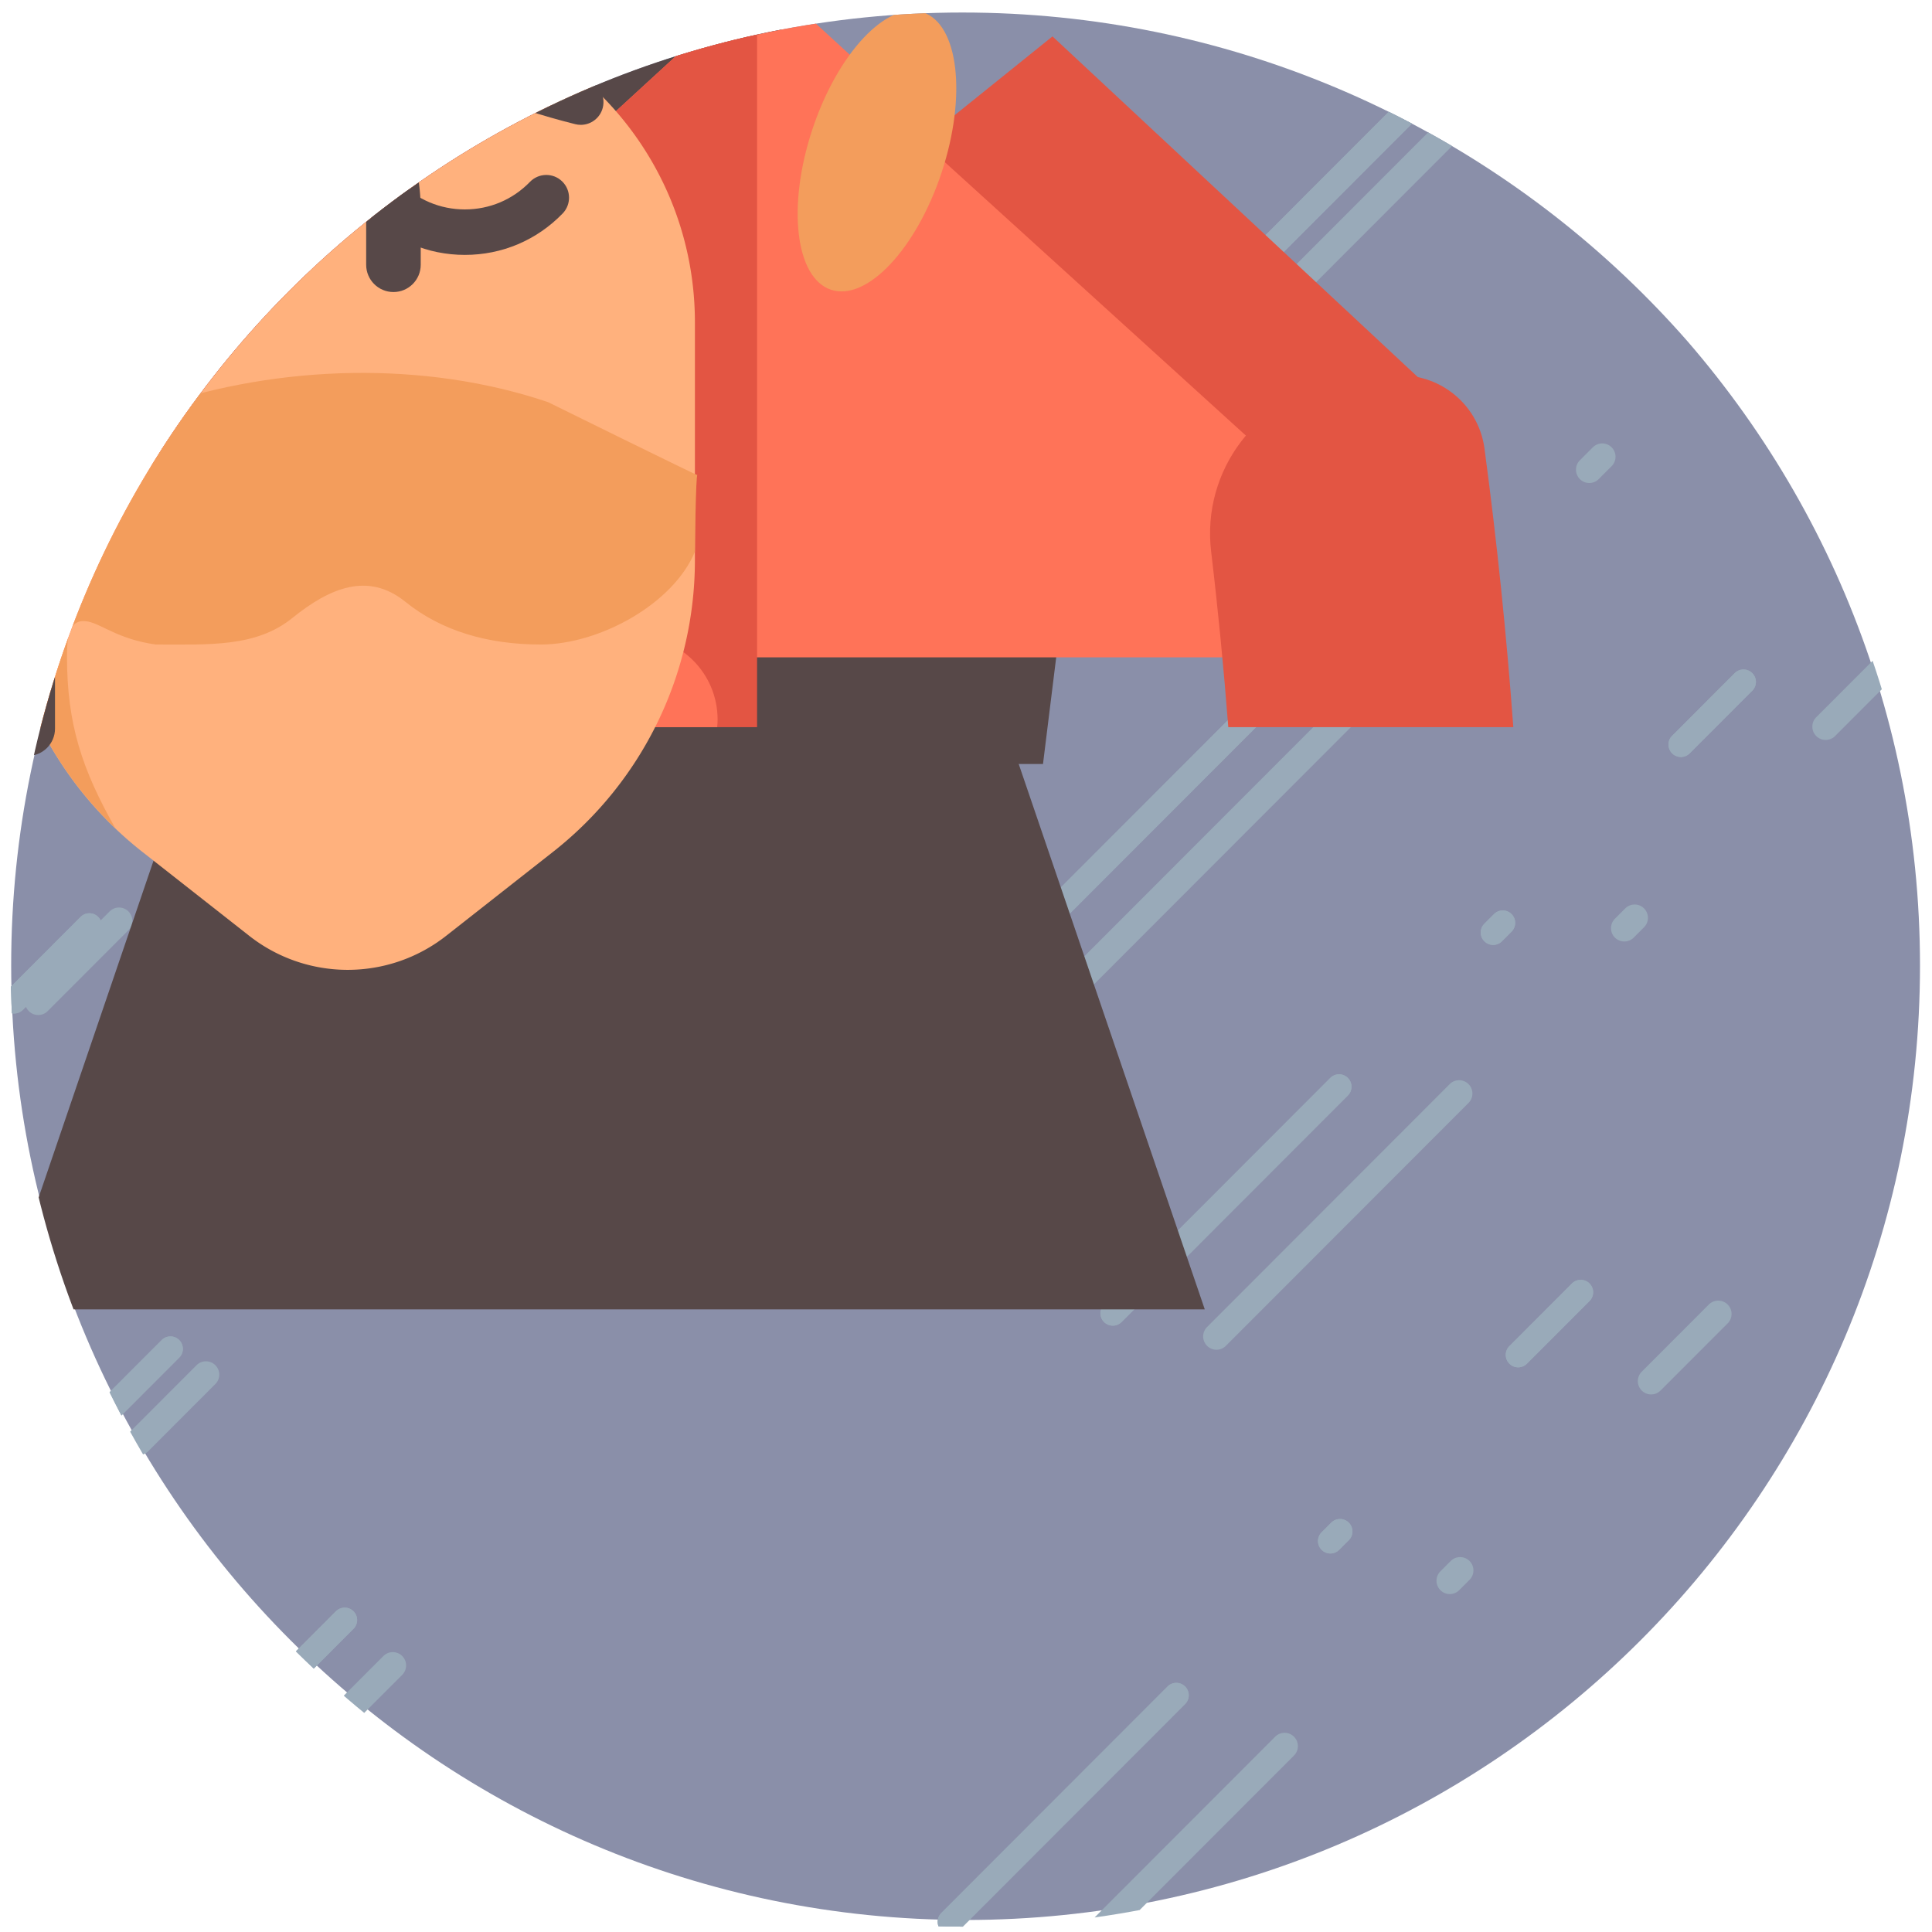 <svg xmlns="http://www.w3.org/2000/svg" xmlns:xlink="http://www.w3.org/1999/xlink" style="width:100%;height:100%" viewBox="0 0 1080 1080"><defs><path id="reuse-0" d="M848.29 10.07 543.42 315.24a6.89 6.89 0 0 1-4.9 2.04 6.89 6.89 0 0 1-4.9-2.04 6.935 6.935 0 0 1 0-9.81L838.49.25M245.99 610.1a6.89 6.89 0 0 1-4.9-2.04 6.935 6.935 0 0 1 0-9.81l37.68-37.72c2.7-2.71 7.1-2.71 9.8 0a6.947 6.947 0 0 1 0 9.82l-37.67 37.71a6.913 6.913 0 0 1-4.91 2.04zM60.3 795.98c-1.78 0-3.55-.68-4.91-2.03-2.71-2.72-2.71-7.11 0-9.82l34.99-35.02a6.917 6.917 0 0 1 9.81 0 6.935 6.935 0 0 1 0 9.81L65.2 793.95a6.922 6.922 0 0 1-4.9 2.03zM939.64 423.16c-1.78 0-3.55-.68-4.91-2.03-2.71-2.72-2.71-7.11 0-9.82l34.99-35.02c2.7-2.71 7.1-2.71 9.81 0a6.935 6.935 0 0 1 0 9.81l-34.99 35.03a6.922 6.922 0 0 1-4.9 2.03zM834.68 528.22c-1.78 0-3.55-.68-4.91-2.03a6.947 6.947 0 0 1 0-9.82l5.39-5.39c2.7-2.71 7.1-2.71 9.8 0a6.947 6.947 0 0 1 0 9.82l-5.38 5.39a6.922 6.922 0 0 1-4.9 2.03zM622.07 741.04c-1.78 0-3.55-.67-4.9-2.03a6.947 6.947 0 0 1 0-9.82l126.48-126.61a6.917 6.917 0 0 1 9.81 0 6.935 6.935 0 0 1 0 9.81L626.97 739.01a6.88 6.88 0 0 1-4.9 2.03zM235.15 339.04c-1.77 0-3.55-.68-4.9-2.03a6.947 6.947 0 0 1 0-9.82L466.26 90.95a6.905 6.905 0 0 1 9.8 0 6.935 6.935 0 0 1 0 9.81L240.05 337.01a6.905 6.905 0 0 1-4.9 2.03zM100.5 473.82c-1.77 0-3.55-.68-4.9-2.03a6.947 6.947 0 0 1 0-9.82l75.8-75.87c2.7-2.71 7.1-2.71 9.8 0a6.947 6.947 0 0 1 0 9.82l-75.79 75.87a6.945 6.945 0 0 1-4.91 2.03zM7.86 566.55a6.88 6.88 0 0 1-4.9-2.03 6.947 6.947 0 0 1 0-9.82l42.11-42.15a6.935 6.935 0 0 1 9.81 0 6.947 6.947 0 0 1 0 9.82l-42.11 42.15a6.903 6.903 0 0 1-4.91 2.03zM816.42 289.21a6.88 6.88 0 0 1-4.9-2.03 6.947 6.947 0 0 1 0-9.82l6.73-6.74a6.935 6.935 0 0 1 9.81 0 6.947 6.947 0 0 1 0 9.82l-6.74 6.74a6.88 6.88 0 0 1-4.9 2.03zM447.54 658.46c-1.77 0-3.55-.68-4.9-2.03a6.947 6.947 0 0 1 0-9.82l304.87-305.18a6.935 6.935 0 0 1 9.81 0 6.947 6.947 0 0 1 0 9.82L452.45 656.43a6.945 6.945 0 0 1-4.91 2.03zM155.02 950.28c-1.78 0-3.55-.68-4.91-2.03a6.947 6.947 0 0 1 0-9.82l37.68-37.72a6.935 6.935 0 0 1 9.81 0c2.71 2.72 2.71 7.11 0 9.82l-37.68 37.72a6.922 6.922 0 0 1-4.9 2.03zM848.66 764.34c-1.78 0-3.55-.68-4.9-2.03a6.947 6.947 0 0 1 0-9.82l34.98-35.02a6.935 6.935 0 0 1 9.81 0 6.947 6.947 0 0 1 0 9.82l-34.99 35.02a6.922 6.922 0 0 1-4.9 2.03zM743.7 868.41a6.89 6.89 0 0 1-4.9-2.04 6.935 6.935 0 0 1 0-9.81l5.38-5.39a6.935 6.935 0 0 1 9.81 0 6.935 6.935 0 0 1 0 9.81l-5.38 5.39a6.93 6.93 0 0 1-4.91 2.04zM531.09 1081.23a6.89 6.89 0 0 1-4.9-2.04 6.935 6.935 0 0 1 0-9.81l126.49-126.62c2.7-2.71 7.1-2.71 9.8 0a6.947 6.947 0 0 1 0 9.82L536 1079.19a6.913 6.913 0 0 1-4.91 2.04z"/></defs><defs><animateTransform xlink:href="#c" fill="freeze" additive="sum" attributeName="transform" begin="0s" calcMode="spline" dur="3s" from="1.072 1.072" keySplines="0 0 1 1" keyTimes="0;1" repeatCount="1" to="1.072 1.072" type="scale" values="1.072 1.072;1.072 1.072"/><animateTransform xlink:href="#c" fill="freeze" additive="sum" attributeName="transform" begin="0s" calcMode="spline" dur="3s" from="-491.5 -541" keySplines="0 0 1 1" keyTimes="0;1" repeatCount="1" to="-491.5 -541" type="translate" values="-491.5 -541;-491.5 -541"/><animateTransform xlink:href="#d" fill="freeze" additive="sum" attributeName="transform" begin="0s" calcMode="spline" dur="3s" from="1.072 1.072" keySplines="0 0 1 1" keyTimes="0;1" repeatCount="1" to="1.072 1.072" type="scale" values="1.072 1.072;1.072 1.072"/><animateTransform xlink:href="#d" fill="freeze" additive="sum" attributeName="transform" begin="0s" calcMode="spline" dur="3s" from="-491.5 -541" keySplines="0 0 1 1" keyTimes="0;1" repeatCount="1" to="-491.5 -541" type="translate" values="-491.5 -541;-491.5 -541"/><animateTransform xlink:href="#e" fill="freeze" additive="sum" attributeName="transform" begin="0s" calcMode="spline" dur="3s" from="1 1.061" keySplines="0.167 0.167 0.833 0.833;0.167 0.167 0.833 0.833;0 0 0 0" keyTimes="0;0.25;0.994;1" repeatCount="1" to="1 0.969" type="scale" values="1 1.061;1 1.061;1 0.969;1 0.969"/><animateTransform xlink:href="#e" fill="freeze" additive="sum" attributeName="transform" begin="0s" calcMode="spline" dur="3s" from="-337 -366.5" keySplines="0 0 1 1" keyTimes="0;1" repeatCount="1" to="-337 -366.5" type="translate" values="-337 -366.5;-337 -366.5"/><animateTransform xlink:href="#f" fill="freeze" additive="sum" attributeName="transform" begin="0s" calcMode="spline" dur="3s" from="0.905 0.905" keySplines="0.167 0.167 0.833 0.833;0.167 0.167 0.833 0.833;0.167 0.167 0.833 0.833;0.167 0.167 0.833 0.833;0 0 0 0" keyTimes="0;0.083;0.122;0.167;0.994;1" repeatCount="1" to="1.072 1.072" type="scale" values="0.905 0.905;1.072 1.072;1.172 1.172;1.072 1.072;1.072 1.072;1.072 1.072"/><animateTransform xlink:href="#f" fill="freeze" additive="sum" attributeName="transform" begin="0s" calcMode="spline" dur="3s" from="-423.5 -203.5" keySplines="0 0 1 1" keyTimes="0;1" repeatCount="1" to="-423.5 -203.5" type="translate" values="-423.5 -203.5;-423.5 -203.5"/><animateTransform xlink:href="#g" fill="freeze" additive="sum" attributeName="transform" begin="0s" calcMode="spline" dur="3s" from="0.905 0.905" keySplines="0.167 0.167 0.833 0.833;0.167 0.167 0.833 0.833;0.167 0.167 0.833 0.833;0.167 0.167 0.833 0.833;0 0 0 0" keyTimes="0;0.083;0.122;0.167;0.994;1" repeatCount="1" to="1.072 1.072" type="scale" values="0.905 0.905;1.072 1.072;1.172 1.172;1.072 1.072;1.072 1.072;1.072 1.072"/><animateTransform xlink:href="#g" fill="freeze" additive="sum" attributeName="transform" begin="0s" calcMode="spline" dur="3s" from="-423.5 -203.5" keySplines="0 0 1 1" keyTimes="0;1" repeatCount="1" to="-423.5 -203.5" type="translate" values="-423.5 -203.5;-423.5 -203.5"/><animateTransform xlink:href="#h" fill="freeze" additive="sum" attributeName="transform" begin="0s" calcMode="spline" dur="3s" from="1 0.969" keySplines="0 0 1 1" keyTimes="0;1" repeatCount="1" to="1 0.969" type="scale" values="1 0.969;1 0.969"/><animateTransform xlink:href="#h" fill="freeze" additive="sum" attributeName="transform" begin="0s" calcMode="spline" dur="3s" from="-270.5 -84.5" keySplines="0 0 1 1" keyTimes="0;1" repeatCount="1" to="-270.5 -84.5" type="translate" values="-270.5 -84.5;-270.5 -84.5"/><animateTransform xlink:href="#i" fill="freeze" additive="sum" attributeName="transform" begin="0s" calcMode="spline" dur="3s" from="0.905 0.905" keySplines="0.167 0.167 0.833 0.833;0.167 0.167 0.833 0.833;0.167 0.167 0.833 0.833;0.167 0.167 0.833 0.833;0 0 0 0" keyTimes="0;0.083;0.122;0.167;0.994;1" repeatCount="1" to="1.072 1.072" type="scale" values="0.905 0.905;1.072 1.072;1.172 1.172;1.072 1.072;1.072 1.072;1.072 1.072"/><animateTransform xlink:href="#i" fill="freeze" additive="sum" attributeName="transform" begin="0s" calcMode="spline" dur="3s" from="-423.5 -203.5" keySplines="0 0 1 1" keyTimes="0;1" repeatCount="1" to="-423.5 -203.5" type="translate" values="-423.5 -203.5;-423.5 -203.5"/><animateTransform xlink:href="#k" fill="freeze" additive="sum" attributeName="transform" begin="0s" calcMode="spline" dur="3s" from="1 0.969" keySplines="0 0 1 1" keyTimes="0;1" repeatCount="1" to="1 0.969" type="scale" values="1 0.969;1 0.969"/><animateTransform xlink:href="#k" fill="freeze" additive="sum" attributeName="transform" begin="0s" calcMode="spline" dur="3s" from="-194.5 -274.5" keySplines="0 0 1 1" keyTimes="0;1" repeatCount="1" to="-194.5 -274.5" type="translate" values="-194.5 -274.5;-194.5 -274.5"/><animateTransform xlink:href="#l" fill="freeze" additive="sum" attributeName="transform" begin="0s" calcMode="spline" dur="3s" from="0.905 0.905" keySplines="0.167 0.167 0.833 0.833;0.167 0.167 0.833 0.833;0.167 0.167 0.833 0.833;0.167 0.167 0.833 0.833;0 0 0 0" keyTimes="0;0.083;0.122;0.167;0.994;1" repeatCount="1" to="1.072 1.072" type="scale" values="0.905 0.905;1.072 1.072;1.172 1.172;1.072 1.072;1.072 1.072;1.072 1.072"/><animateTransform xlink:href="#l" fill="freeze" additive="sum" attributeName="transform" begin="0s" calcMode="spline" dur="3s" from="-423.5 -203.5" keySplines="0 0 1 1" keyTimes="0;1" repeatCount="1" to="-423.5 -203.5" type="translate" values="-423.5 -203.5;-423.5 -203.5"/><animateTransform xlink:href="#m" fill="freeze" additive="sum" attributeName="transform" begin="0s" calcMode="spline" dur="3s" from="1 0.969" keySplines="0 0 1 1" keyTimes="0;1" repeatCount="1" to="1 0.969" type="scale" values="1 0.969;1 0.969"/><animateTransform xlink:href="#m" fill="freeze" additive="sum" attributeName="transform" begin="0s" calcMode="spline" dur="3s" from="-169.5 -71.5" keySplines="0 0 1 1" keyTimes="0;1" repeatCount="1" to="-169.5 -71.5" type="translate" values="-169.5 -71.5;-169.5 -71.5"/><animateTransform xlink:href="#n" fill="freeze" additive="sum" attributeName="transform" begin="0s" calcMode="spline" dur="3s" from="0.905 0.905" keySplines="0.167 0.167 0.833 0.833;0.167 0.167 0.833 0.833;0.167 0.167 0.833 0.833;0.167 0.167 0.833 0.833;0 0 0 0" keyTimes="0;0.083;0.122;0.167;0.994;1" repeatCount="1" to="1.072 1.072" type="scale" values="0.905 0.905;1.072 1.072;1.172 1.172;1.072 1.072;1.072 1.072;1.072 1.072"/><animateTransform xlink:href="#n" fill="freeze" additive="sum" attributeName="transform" begin="0s" calcMode="spline" dur="3s" from="-423.5 -203.5" keySplines="0 0 1 1" keyTimes="0;1" repeatCount="1" to="-423.5 -203.5" type="translate" values="-423.5 -203.5;-423.5 -203.5"/><animateTransform xlink:href="#o" fill="freeze" additive="sum" attributeName="transform" begin="0s" calcMode="spline" dur="3s" from="1 0.969" keySplines="0 0 1 1" keyTimes="0;1" repeatCount="1" to="1 0.969" type="scale" values="1 0.969;1 0.969"/><animateTransform xlink:href="#o" fill="freeze" additive="sum" attributeName="transform" begin="0s" calcMode="spline" dur="3s" from="-59 -65.5" keySplines="0 0 1 1" keyTimes="0;1" repeatCount="1" to="-59 -65.5" type="translate" values="-59 -65.5;-59 -65.5"/><animateTransform xlink:href="#p" fill="freeze" additive="sum" attributeName="transform" begin="0s" calcMode="spline" dur="3s" from="0.905 0.905" keySplines="0.167 0.167 0.833 0.833;0.167 0.167 0.833 0.833;0.167 0.167 0.833 0.833;0.167 0.167 0.833 0.833;0 0 0 0" keyTimes="0;0.083;0.122;0.167;0.994;1" repeatCount="1" to="1.072 1.072" type="scale" values="0.905 0.905;1.072 1.072;1.172 1.172;1.072 1.072;1.072 1.072;1.072 1.072"/><animateTransform xlink:href="#p" fill="freeze" additive="sum" attributeName="transform" begin="0s" calcMode="spline" dur="3s" from="-423.5 -203.5" keySplines="0 0 1 1" keyTimes="0;1" repeatCount="1" to="-423.5 -203.5" type="translate" values="-423.5 -203.5;-423.5 -203.5"/><animateTransform xlink:href="#q" fill="freeze" additive="sum" attributeName="transform" begin="0s" calcMode="spline" dur="3s" from="0" keySplines="0.167 0.167 0.833 0.833;0.167 0.167 0.833 0.833;0.167 0.167 0.833 0.833;0.167 0.167 0.833 0.833;0.167 0.167 0.833 0.833;0 0 0 0" keyTimes="0;0.111;0.25;0.317;0.4;0.994;1" repeatCount="1" to="0" type="rotate" values="0;-9;7.415;2;2;0;0"/><animateTransform xlink:href="#q" fill="freeze" additive="sum" attributeName="transform" begin="0s" calcMode="spline" dur="3s" from="1 0.969" keySplines="0 0 1 1" keyTimes="0;1" repeatCount="1" to="1 0.969" type="scale" values="1 0.969;1 0.969"/><animateTransform xlink:href="#q" fill="freeze" additive="sum" attributeName="transform" begin="0s" calcMode="spline" dur="3s" from="-118 -211.5" keySplines="0 0 1 1" keyTimes="0;1" repeatCount="1" to="-118 -211.5" type="translate" values="-118 -211.5;-118 -211.5"/><animateTransform xlink:href="#r" fill="freeze" additive="sum" attributeName="transform" begin="0s" calcMode="spline" dur="3s" from="0.905 0.905" keySplines="0.167 0.167 0.833 0.833;0.167 0.167 0.833 0.833;0.167 0.167 0.833 0.833;0.167 0.167 0.833 0.833;0 0 0 0" keyTimes="0;0.083;0.122;0.167;0.994;1" repeatCount="1" to="1.072 1.072" type="scale" values="0.905 0.905;1.072 1.072;1.172 1.172;1.072 1.072;1.072 1.072;1.072 1.072"/><animateTransform xlink:href="#r" fill="freeze" additive="sum" attributeName="transform" begin="0s" calcMode="spline" dur="3s" from="-423.5 -203.5" keySplines="0 0 1 1" keyTimes="0;1" repeatCount="1" to="-423.5 -203.5" type="translate" values="-423.5 -203.5;-423.5 -203.5"/><animateMotion xlink:href="#c" fill="freeze" begin="0s" calcMode="spline" dur="3s" keyPoints="0;0.14;0.28;0.42;0.56;0.7;0.84;1;1" keySplines="0.167 0.167 0.833 0.833;0.167 0.167 0.833 0.833;0.167 0.167 0.833 0.833;0.167 0.167 0.833 0.833;0.167 0.167 0.833 0.833;0.167 0.167 0.833 0.833;0.167 0.167 0.833 0.833;0 0 0 0" keyTimes="0;0.25;0.256;0.506;0.511;0.761;0.767;0.994;1" path="M928 28 C726.68,229.33 -279.94,1236 -279.94,1236 C-279.94,1236 928,28 928,28 C928,28 -279.94,1236 -279.94,1236 C-279.94,1236 928,28 928,28 C928,28 -279.94,1236 -279.94,1236 C-279.94,1236 955.33,-2.67 928,28 C900.67,58.67 -215.28,1188 -443.94,1420 C-443.94,1420 -443.94,1420 -443.94,1420" repeatCount="1"/><animateMotion xlink:href="#d" fill="freeze" begin="0s" calcMode="spline" dur="3s" keyPoints="0;0;0.17;0.33;0.5;0.67;0.83;1;1" keySplines="0.167 0.167 0.833 0.833;0.167 0.167 0.833 0.833;0.167 0.167 0.833 0.833;0.167 0.167 0.833 0.833;0.167 0.167 0.833 0.833;0.167 0.167 0.833 0.833;0.167 0.167 0.833 0.833;0 0 0 0" keyTimes="0;0.144;0.394;0.4;0.65;0.656;0.906;0.911;1" path="M928 28 C928,28 928,28 928,28 C726.68,229.33 -279.94,1236 -279.94,1236 C-279.94,1236 928,28 928,28 C928,28 -279.94,1236 -279.94,1236 C-279.94,1236 928,28 928,28 C928,28 -279.94,1236 -279.94,1236 C-279.94,1236 955.33,-2.67 928,28 C928,28 928,28 928,28" repeatCount="1"/><animateMotion xlink:href="#e" fill="freeze" begin="0s" calcMode="spline" dur="3s" keyPoints="0;0;1;1" keySplines="0.167 0.167 0.833 0.833;0.167 0.167 0.833 0.833;0 0 0 0" keyTimes="0;0.25;0.994;1" path="M416.04 -187.62 C416.04,-187.62 416.04,-187.62 416.04,-187.62 C416.04,-183.26 416.04,-165.86 416.04,-161.51 C416.04,-161.51 416.04,-161.51 416.04,-161.51" repeatCount="1"/><animateMotion xlink:href="#f" fill="freeze" begin="0s" calcMode="spline" dur="3s" keyPoints="0;1;1;1" keySplines="0.167 0.167 0.833 0.833;0.167 0.167 0.833 0.833;0 0 0 0" keyTimes="0;0.072;0.994;1" path="M554 1174.17 C551.33,1128.8 540.67,947.36 538,902 C538,902 538,902 538,902 C538,902 538,902 538,902" repeatCount="1"/><animateMotion xlink:href="#g" fill="freeze" begin="0s" calcMode="spline" dur="3s" keyPoints="0;1;1;1" keySplines="0.167 0.167 0.833 0.833;0.167 0.167 0.833 0.833;0 0 0 0" keyTimes="0;0.072;0.994;1" path="M554 1174.17 C551.33,1128.8 540.67,947.36 538,902 C538,902 538,902 538,902 C538,902 538,902 538,902" repeatCount="1"/><animateMotion xlink:href="#h" fill="freeze" begin="0s" calcMode="spline" dur="3s" keyPoints="0;0;1;1" keySplines="0.167 0.167 0.833 0.833;0.167 0.167 0.833 0.833;0 0 0 0" keyTimes="0;0.25;0.994;1" path="M425.37 -138.6 C425.37,-138.6 425.37,-138.6 425.37,-138.6 C425.37,-135.49 425.37,-123.05 425.37,-119.95 C425.37,-119.95 425.37,-119.95 425.37,-119.95" repeatCount="1"/><animateMotion xlink:href="#i" fill="freeze" begin="0s" calcMode="spline" dur="3s" keyPoints="0;1;1;1" keySplines="0.167 0.167 0.833 0.833;0.167 0.167 0.833 0.833;0 0 0 0" keyTimes="0;0.072;0.994;1" path="M554 1174.17 C551.33,1128.8 540.67,947.36 538,902 C538,902 538,902 538,902 C538,902 538,902 538,902" repeatCount="1"/><animateMotion xlink:href="#k" fill="freeze" begin="0s" calcMode="spline" dur="3s" keyPoints="0;0;1;1" keySplines="0.167 0.167 0.833 0.833;0.167 0.167 0.833 0.833;0 0 0 0" keyTimes="0;0.25;0.994;1" path="M425.37 -105.14 C425.37,-105.14 425.37,-105.14 425.37,-105.14 C425.37,-107.01 425.37,-114.47 425.37,-116.33 C425.37,-116.33 425.37,-116.33 425.37,-116.33" repeatCount="1"/><animateMotion xlink:href="#l" fill="freeze" begin="0s" calcMode="spline" dur="3s" keyPoints="0;1;1;1" keySplines="0.167 0.167 0.833 0.833;0.167 0.167 0.833 0.833;0 0 0 0" keyTimes="0;0.072;0.994;1" path="M554 1174.17 C551.33,1128.8 540.67,947.36 538,902 C538,902 538,902 538,902 C538,902 538,902 538,902" repeatCount="1"/><animateMotion xlink:href="#m" fill="freeze" begin="0s" calcMode="spline" dur="3s" keyPoints="0;0;1;1" keySplines="0.167 0.167 0.833 0.833;0.167 0.167 0.833 0.833;0 0 0 0" keyTimes="0;0.25;0.994;1" path="M425.37 -102.52 C425.37,-102.52 425.37,-102.52 425.37,-102.52 C425.37,-108.74 425.37,-133.6 425.37,-139.82 C425.37,-139.82 425.37,-139.82 425.37,-139.82" repeatCount="1"/><animateMotion xlink:href="#n" fill="freeze" begin="0s" calcMode="spline" dur="3s" keyPoints="0;1;1;1" keySplines="0.167 0.167 0.833 0.833;0.167 0.167 0.833 0.833;0 0 0 0" keyTimes="0;0.072;0.994;1" path="M554 1174.17 C551.33,1128.8 540.67,947.36 538,902 C538,902 538,902 538,902 C538,902 538,902 538,902" repeatCount="1"/><animateMotion xlink:href="#o" fill="freeze" begin="0s" calcMode="spline" dur="3s" keyPoints="0;0;1;1" keySplines="0.167 0.167 0.833 0.833;0.167 0.167 0.833 0.833;0 0 0 0" keyTimes="0;0.25;0.994;1" path="M425.37 59.99 C425.37,59.99 425.37,59.99 425.37,59.99 C425.37,54.39 425.37,32.01 425.37,26.42 C425.37,26.42 425.37,26.42 425.37,26.42" repeatCount="1"/><animateMotion xlink:href="#p" fill="freeze" begin="0s" calcMode="spline" dur="3s" keyPoints="0;1;1;1" keySplines="0.167 0.167 0.833 0.833;0.167 0.167 0.833 0.833;0 0 0 0" keyTimes="0;0.072;0.994;1" path="M554 1174.17 C551.33,1128.8 540.67,947.36 538,902 C538,902 538,902 538,902 C538,902 538,902 538,902" repeatCount="1"/><animateMotion xlink:href="#q" fill="freeze" begin="0s" calcMode="spline" dur="3s" keyPoints="0;0.38;1;1" keySplines="0.167 0.167 0.833 0.833;0.167 0.167 0.833 0.833;0 0 0 0" keyTimes="0;0.25;0.994;1" path="M423.5 -180.72 C423.5,-179.25 423.5,-170.87 423.5,-171.88 C423.5,-172.9 423.5,-184.32 423.5,-186.8 C423.5,-186.8 423.5,-186.8 423.5,-186.8" repeatCount="1"/><animateMotion xlink:href="#r" fill="freeze" begin="0s" calcMode="spline" dur="3s" keyPoints="0;1;1;1" keySplines="0.167 0.167 0.833 0.833;0.167 0.167 0.833 0.833;0 0 0 0" keyTimes="0;0.072;0.994;1" path="M554 1174.17 C551.33,1128.8 540.67,947.36 538,902 C538,902 538,902 538,902 C538,902 538,902 538,902" repeatCount="1"/><animate xlink:href="#a" fill="freeze" attributeName="fill" begin="0s" calcMode="spline" dur="3s" from="#8a8fa9" keySplines="0.167 0.167 0.833 0.833;0.167 0.167 0.833 0.833;0.167 0.167 0.833 0.833;0.167 0.167 0.833 0.833;0.167 0.167 0.833 0.833;0 0 0 0" keyTimes="0;0.039;0.061;0.117;0.167;0.994;1" repeatCount="1" to="#8a8fa9" values="#8a8fa9;#e4e7f5;#8a8fa9;#e4e7f5;#8a8fa9;#8a8fa9;#8a8fa9"/><animate xlink:href="#b" fill="freeze" attributeName="opacity" begin="0s" calcMode="spline" dur="3s" from=".62" keySplines="0.167 0.167 0.833 0.833;0.167 0.167 0.833 0.833;0.167 0.167 0.833 0.833;0.167 0.167 0.833 0.833;0.167 0.167 0.833 0.833;0.167 0.167 0.833 0.833;0.167 0.167 0.833 0.833;0.167 0.167 0.833 0.833;0 0 0 0" keyTimes="0;0.061;0.217;0.411;0.556;0.694;0.833;0.894;0.994;1" repeatCount="1" to="1" values="0.62;0.94;0;0;1;0;1;0;1;1"/><animate xlink:href="#j" fill="freeze" attributeName="d" attributeType="XML" begin="0s" calcMode="spline" dur="3s" from="M306.39 224.81 C237.33,201.46 156.3,203.87 87.24,227.22 C87.24,227.22 34.65,248.34 34.65,248.34 C34.65,248.34 36.05,212.88 36.05,212.88 C36.05,106.54 123.23,20.33 230.77,20.33 C230.77,20.33 261.31,20.33 261.31,20.33 C273.57,20.33 285.54,21.5 297.18,23.65 C270.99,8.78 240.73,0.25 208.47,0.25 C208.47,0.25 180.25,0.25 180.25,0.25 C80.84,0.25 0.25,80.84 0.25,180.24 C0.25,180.24 0.25,239.94 0.25,239.94 C0.25,239.94 0.25,310.59 0.25,310.59 C0.25,310.59 0.25,313.06 0.25,313.06 C0.25,369.99 23.69,424.06 64.45,462.99 C46.05,430.37 37.45,405.29 37.45,366.98 C37.45,356.08 38.47,345.4 49.17,347.45 C56.9,348.92 66.28,357.42 87.13,360.29 C116.68,360.29 143.1,361.88 163.3,345.55 C184.23,328.64 205.68,319.5 226.6,336.4 C246.81,352.74 272.76,360.29 302.31,360.29 C334.99,360.29 376.34,337.68 388.46,308.4 C388.46,308.4 388.93,264.68 389.86,265.57 C390.8,266.46 306.39,224.81 306.39,224.81z" keySplines="0.167 0.167 0.833 0.833;0.167 0.167 0.833 0.833;0 0 0 0" keyTimes="0;0.322;0.994;1" repeatCount="1" to="M300.33 203.64 C231.27,180.28 154.9,180.28 85.84,203.64 C85.84,203.64 36.05,224.76 36.05,224.76 C36.05,224.76 36.05,212.88 36.05,212.88 C36.05,106.54 123.23,20.33 230.77,20.33 C230.77,20.33 261.31,20.33 261.31,20.33 C273.57,20.33 285.54,21.5 297.18,23.65 C270.99,8.78 240.73,0.25 208.47,0.25 C208.47,0.25 180.25,0.25 180.25,0.25 C80.84,0.25 0.25,80.84 0.25,180.24 C0.25,180.24 0.25,239.94 0.25,239.94 C0.25,239.94 0.25,310.59 0.25,310.59 C0.25,310.59 0.25,313.06 0.25,313.06 C0.25,369.99 23.69,424.06 64.45,462.99 C46.05,430.37 36.05,393.25 36.05,354.95 C36.05,344.05 45.93,335.78 56.63,337.82 C64.36,339.3 72.37,340.08 80.6,340.08 C110.15,340.08 137.03,330.12 157.24,313.78 C178.16,296.88 208.01,296.88 228.93,313.78 C249.14,330.12 276.02,340.08 305.57,340.08 C338.25,340.08 367.7,327.9 388.46,308.4 C388.46,308.4 388.46,241.02 388.46,241.02 C388.46,241.02 300.33,203.64 300.33,203.64z" values="M306.39 224.81 C237.33,201.46 156.3,203.87 87.24,227.22 C87.24,227.22 34.65,248.34 34.65,248.34 C34.65,248.34 36.05,212.88 36.05,212.88 C36.05,106.54 123.23,20.33 230.77,20.33 C230.77,20.33 261.31,20.33 261.31,20.33 C273.57,20.33 285.54,21.5 297.18,23.65 C270.99,8.78 240.73,0.25 208.47,0.25 C208.47,0.25 180.25,0.25 180.25,0.25 C80.84,0.25 0.25,80.84 0.25,180.24 C0.25,180.24 0.25,239.94 0.25,239.94 C0.25,239.94 0.25,310.59 0.25,310.59 C0.25,310.59 0.25,313.06 0.25,313.06 C0.25,369.99 23.69,424.06 64.45,462.99 C46.05,430.37 37.45,405.29 37.45,366.98 C37.45,356.08 38.47,345.4 49.17,347.45 C56.9,348.92 66.28,357.42 87.13,360.29 C116.68,360.29 143.1,361.88 163.3,345.55 C184.23,328.64 205.68,319.5 226.6,336.4 C246.81,352.74 272.76,360.29 302.31,360.29 C334.99,360.29 376.34,337.68 388.46,308.4 C388.46,308.4 388.93,264.68 389.86,265.57 C390.8,266.46 306.39,224.81 306.39,224.81z ;M306.39 224.81 C237.33,201.46 156.3,203.87 87.24,227.22 C87.24,227.22 34.65,248.34 34.65,248.34 C34.65,248.34 36.05,212.88 36.05,212.88 C36.05,106.54 123.23,20.33 230.77,20.33 C230.77,20.33 261.31,20.33 261.31,20.33 C273.57,20.33 285.54,21.5 297.18,23.65 C270.99,8.78 240.73,0.25 208.47,0.25 C208.47,0.25 180.25,0.25 180.25,0.25 C80.84,0.25 0.25,80.84 0.25,180.24 C0.25,180.24 0.25,239.94 0.25,239.94 C0.25,239.94 0.25,310.59 0.25,310.59 C0.25,310.59 0.25,313.06 0.25,313.06 C0.25,369.99 23.69,424.06 64.45,462.99 C46.05,430.37 37.45,405.29 37.45,366.98 C37.45,356.08 38.47,345.4 49.17,347.45 C56.9,348.92 66.28,357.42 87.13,360.29 C116.68,360.29 143.1,361.88 163.3,345.55 C184.23,328.64 205.68,319.5 226.6,336.4 C246.81,352.74 272.76,360.29 302.31,360.29 C334.99,360.29 376.34,337.68 388.46,308.4 C388.46,308.4 388.93,264.68 389.86,265.57 C390.8,266.46 306.39,224.81 306.39,224.81z ;M300.33 203.64 C231.27,180.28 154.9,180.28 85.84,203.64 C85.84,203.64 36.05,224.76 36.05,224.76 C36.05,224.76 36.05,212.88 36.05,212.88 C36.05,106.54 123.23,20.33 230.77,20.33 C230.77,20.33 261.31,20.33 261.31,20.33 C273.57,20.33 285.54,21.5 297.18,23.65 C270.99,8.78 240.73,0.25 208.47,0.25 C208.47,0.25 180.25,0.25 180.25,0.25 C80.84,0.25 0.25,80.84 0.25,180.24 C0.25,180.24 0.25,239.94 0.25,239.94 C0.25,239.94 0.25,310.59 0.25,310.59 C0.25,310.59 0.25,313.06 0.25,313.06 C0.25,369.99 23.69,424.06 64.45,462.99 C46.05,430.37 36.05,393.25 36.05,354.95 C36.05,344.05 45.93,335.78 56.63,337.82 C64.36,339.3 72.37,340.08 80.6,340.08 C110.15,340.08 137.03,330.12 157.24,313.78 C178.16,296.88 208.01,296.88 228.93,313.78 C249.14,330.12 276.02,340.08 305.57,340.08 C338.25,340.08 367.7,327.9 388.46,308.4 C388.46,308.4 388.46,241.02 388.46,241.02 C388.46,241.02 300.33,203.64 300.33,203.64z ;M300.33 203.64 C231.27,180.28 154.9,180.28 85.84,203.64 C85.84,203.64 36.05,224.76 36.05,224.76 C36.05,224.76 36.05,212.88 36.05,212.88 C36.05,106.54 123.23,20.33 230.77,20.33 C230.77,20.33 261.31,20.33 261.31,20.33 C273.57,20.33 285.54,21.5 297.18,23.65 C270.99,8.78 240.73,0.25 208.47,0.25 C208.47,0.25 180.25,0.25 180.25,0.25 C80.84,0.25 0.25,80.84 0.25,180.24 C0.25,180.24 0.25,239.94 0.25,239.94 C0.25,239.94 0.25,310.59 0.25,310.59 C0.25,310.59 0.25,313.06 0.25,313.06 C0.25,369.99 23.69,424.06 64.45,462.99 C46.05,430.37 36.05,393.25 36.05,354.95 C36.05,344.05 45.93,335.78 56.63,337.82 C64.36,339.3 72.37,340.08 80.6,340.08 C110.15,340.08 137.03,330.12 157.24,313.78 C178.16,296.88 208.01,296.88 228.93,313.78 C249.14,330.12 276.02,340.08 305.57,340.08 C338.25,340.08 367.7,327.9 388.46,308.4 C388.46,308.4 388.46,241.02 388.46,241.02 C388.46,241.02 300.33,203.64 300.33,203.64z"/><animate xlink:href="#s" attributeName="opacity" attributeType="XML" dur="3s" from="0" to="1"/><clipPath id="t"><path d="M538 7C243.08 7 6 245.08 6 540c0 294.92 237.08 537 532 537 294.92 0 537-242.08 537-537C1075 245.08 832.92 7 538 7z"/></clipPath></defs><g clip-path="url(#t)"><g transform="translate(5.975 5.975) scale(1.072)"><path id="a" fill="#8a8fa9" fill-opacity="1" fill-rule="nonzero" d="M995.63 497.94c0 274.86-222.83 497.68-497.69 497.68C223.07 995.62.25 772.8.25 497.94.25 223.07 223.07.25 497.94.25c274.86 0 497.69 222.82 497.69 497.69z"/></g><g id="b" fill="#99aab9"><path d="M922.6-29.337 595.676 297.909a7.39 7.39 0 0 1-5.255 2.187 7.39 7.39 0 0 1-5.254-2.187 7.436 7.436 0 0 1 0-10.52L912.091-39.868M276.73 614.099a7.39 7.39 0 0 1-5.255-2.188 7.436 7.436 0 0 1 0-10.52l40.406-40.448a7.424 7.424 0 0 1 10.509 0 7.45 7.45 0 0 1 0 10.53l-40.395 40.438a7.413 7.413 0 0 1-5.265 2.188zM77.607 813.425a7.447 7.447 0 0 1-5.265-2.177c-2.906-2.916-2.906-7.624 0-10.53l37.521-37.553a7.417 7.417 0 0 1 10.52 0 7.436 7.436 0 0 1 0 10.52L82.86 811.247a7.423 7.423 0 0 1-5.254 2.177zM1020.558 413.635a7.447 7.447 0 0 1-5.265-2.176c-2.906-2.917-2.906-7.625 0-10.53l37.521-37.554c2.896-2.906 7.614-2.906 10.52 0a7.436 7.436 0 0 1 0 10.52l-37.521 37.564a7.423 7.423 0 0 1-5.255 2.176zM908.006 526.295a7.447 7.447 0 0 1-5.266-2.176 7.45 7.45 0 0 1 0-10.53l5.78-5.78a7.424 7.424 0 0 1 10.51 0 7.45 7.45 0 0 1 0 10.53l-5.77 5.78a7.423 7.423 0 0 1-5.254 2.176zM680.015 754.51a7.36 7.36 0 0 1-5.254-2.176 7.45 7.45 0 0 1 0-10.53l135.63-135.77a7.417 7.417 0 0 1 10.52 0 7.436 7.436 0 0 1 0 10.52L685.27 752.334a7.378 7.378 0 0 1-5.255 2.177zM265.106 323.43a7.423 7.423 0 0 1-5.255-2.177 7.45 7.45 0 0 1 0-10.53l253.083-253.33c2.895-2.916 7.603-2.916 10.51 0a7.436 7.436 0 0 1 0 10.52L270.36 321.253a7.404 7.404 0 0 1-5.254 2.177zM120.715 467.96a7.423 7.423 0 0 1-5.254-2.177 7.45 7.45 0 0 1 0-10.53l81.283-81.358a7.424 7.424 0 0 1 10.509 0 7.45 7.45 0 0 1 0 10.53l-81.273 81.358a7.447 7.447 0 0 1-5.265 2.177zM21.373 567.398a7.378 7.378 0 0 1-5.254-2.177 7.45 7.45 0 0 1 0-10.53l45.156-45.2a7.436 7.436 0 0 1 10.52 0 7.45 7.45 0 0 1 0 10.531l-45.156 45.2a7.402 7.402 0 0 1-5.266 2.176zM888.425 269.996a7.378 7.378 0 0 1-5.255-2.177 7.45 7.45 0 0 1 0-10.53l7.217-7.228a7.436 7.436 0 0 1 10.52 0 7.45 7.45 0 0 1 0 10.53l-7.228 7.228a7.378 7.378 0 0 1-5.254 2.177zM492.86 665.957a7.423 7.423 0 0 1-5.255-2.177 7.45 7.45 0 0 1 0-10.53L814.53 325.993a7.436 7.436 0 0 1 10.52 0 7.45 7.45 0 0 1 0 10.53L498.124 663.78a7.447 7.447 0 0 1-5.265 2.177zM179.179 978.887a7.447 7.447 0 0 1-5.265-2.177 7.45 7.45 0 0 1 0-10.53l40.406-40.449a7.436 7.436 0 0 1 10.52 0c2.905 2.917 2.905 7.625 0 10.53l-40.406 40.45a7.423 7.423 0 0 1-5.255 2.176zM922.997 779.496a7.404 7.404 0 0 1-5.255-2.176 7.45 7.45 0 0 1 0-10.53l37.51-37.554a7.436 7.436 0 0 1 10.52 0 7.45 7.45 0 0 1 0 10.53l-37.52 37.554a7.423 7.423 0 0 1-5.255 2.176zM810.444 891.095a7.39 7.39 0 0 1-5.254-2.188 7.436 7.436 0 0 1 0-10.52l5.769-5.78a7.436 7.436 0 0 1 10.52 0 7.436 7.436 0 0 1 0 10.52l-5.77 5.78a7.432 7.432 0 0 1-5.265 2.188zM582.454 1119.31a7.39 7.39 0 0 1-5.255-2.187 7.436 7.436 0 0 1 0-10.52l135.64-135.78a7.424 7.424 0 0 1 10.51 0 7.45 7.45 0 0 1 0 10.53l-135.63 135.77a7.413 7.413 0 0 1-5.265 2.187z"/></g><g id="c" fill="#99aab9"><use xlink:href="#reuse-0"/></g><g id="d" fill="#99aab9"><use xlink:href="#reuse-0"/></g><g id="f"><g id="e" fill="#574848"><path d="M583.04 427.09H109.12L91.88 287.88C72.95 135.09 192.12.25 346.08.25c153.95 0 273.12 134.84 254.2 287.63l-17.24 139.21z"/><path d="M673.48 731.96H.25l107.57-315.31h458.09l107.57 315.31z"/></g></g><g id="g"><path fill="#ff7358" d="M411.72.25 112.26 275.13l5.91 92.34h617.36l5.91-92.34L441.98.25h-30.26z"/><path fill="#e35543" d="M686.62 406.47h159.33c-3.81-52-9.17-103.93-16.11-155.71-3.5-26.16-27.83-44.35-53.92-40.36l-27.89 4.26c-45.08 6.89-76.38 48.33-71 93.61 3.91 32.89 7.08 65.6 9.59 98.2z"/><path fill="#ff7358" d="M159.6 406.47c2.41-29.95 5.38-60 8.97-90.19 5.39-45.28-25.9-86.72-70.98-93.62L69.7 218.4c-26.09-4-50.42 14.18-53.93 40.34C9.18 307.87 4.03 357.14.25 406.47H159.6z"/><path fill="#e35543" d="m115.66 328.23 5.01 78.24h302.54V.25h-11.49l-82.66 75.88-69.28-55.78L33.14 227.26l33.6 20.33a101.841 101.841 0 0 1 48.92 80.64zM817.57 234.1 588.35 20.35l-72.93 58.71 241.99 219.8 60.16-64.76z"/><path fill="#ff7358" d="M400.92 406.47c.13-1.41.22-2.83.22-4.28 0-25.78-20.9-46.68-46.69-46.68-25.78 0-46.68 20.9-46.68 46.68 0 1.45.09 2.87.22 4.28h92.93z"/></g><g id="i"><g id="h" fill="#f39d5c"><path d="M86.73 72.46c14.17 42.83 9.47 82.91-10.5 89.52-19.97 6.6-47.64-22.77-61.81-65.6C.25 53.54 4.95 13.46 24.92 6.86 44.88.25 72.56 29.62 86.73 72.46zM454.08 72.46c-14.17 42.83-9.47 82.91 10.5 89.52 19.96 6.6 47.64-22.77 61.81-65.6 14.17-42.84 9.47-82.92-10.5-89.52-19.97-6.61-47.64 22.76-61.81 65.6z"/></g></g><g id="l"><g id="k"><path fill="#ffb17d" d="m309.19 476.16-59.75 46.94c-32.33 25.4-77.83 25.4-110.16 0l-59.75-46.94A207.405 207.405 0 0 1 .25 313.06V180.24C.25 80.84 80.84.25 180.24.25h28.23c99.41 0 179.99 80.59 179.99 179.99v132.82c0 63.65-29.22 123.77-79.27 163.1z"/><path id="j" fill="#f39d5c" fill-opacity="1" fill-rule="nonzero" d="M306.39 224.81c-69.06-23.35-150.09-20.94-219.15 2.41l-52.59 21.12 1.4-35.46c0-106.34 87.18-192.55 194.72-192.55h30.54c12.26 0 24.23 1.17 35.87 3.32C270.99 8.78 240.73.25 208.47.25h-28.22C80.84.25.25 80.84.25 180.24V313.06c0 56.93 23.44 111 64.2 149.93-18.4-32.62-27-57.7-27-96.01 0-10.9 1.02-21.58 11.72-19.53 7.73 1.47 17.11 9.97 37.96 12.84 29.55 0 55.97 1.59 76.17-14.74 20.93-16.91 42.38-26.05 63.3-9.15 20.21 16.34 46.16 23.89 75.71 23.89 32.68 0 74.03-22.61 86.15-51.89 0 0 .47-43.72 1.4-42.83.94.89-83.47-40.76-83.47-40.76z"/></g></g><g id="n"><g id="m" fill="#574848"><path d="M79.05 142.49c-20.78 0-40.18-8.22-54.64-23.14-4.89-5.04-4.76-13.09.28-17.97 5.03-4.88 13.08-4.76 17.97.28 9.63 9.94 22.55 15.41 36.39 15.41s26.76-5.47 36.39-15.41c4.89-5.04 12.94-5.16 17.98-.28 5.04 4.88 5.16 12.93.28 17.97-14.46 14.92-33.87 23.14-54.65 23.14zM14.27 69.79c-5.7 0-10.89-3.86-12.33-9.64-1.69-6.82 2.46-13.71 9.27-15.41 35-8.7 68.69-22.47 100.14-40.93 6.05-3.55 13.84-1.52 17.39 4.53 3.55 6.05 1.52 13.84-4.53 17.39-33.55 19.69-69.5 34.39-106.86 43.68-1.04.26-2.07.38-3.08.38zM259.87 142.49c-20.78 0-40.19-8.22-54.65-23.14-4.88-5.04-4.76-13.09.28-17.97 5.04-4.88 13.09-4.76 17.97.28 9.64 9.94 22.56 15.41 36.4 15.41s26.76-5.47 36.39-15.41c4.89-5.04 12.94-5.16 17.97-.28 5.04 4.88 5.17 12.93.28 17.97-14.46 14.92-33.86 23.14-54.64 23.14zM324.65 69.79c-1.01 0-2.05-.12-3.08-.38-37.37-9.29-73.32-23.99-106.87-43.68-6.05-3.55-8.07-11.34-4.52-17.4 3.55-6.05 11.34-8.08 17.39-4.52 31.44 18.46 65.14 32.23 100.14 40.93 6.81 1.7 10.96 8.59 9.26 15.41-1.43 5.78-6.62 9.64-12.32 9.64z"/></g></g><g id="p"><g id="o"><path fill="#f39d5c" d="M85.7 23.39c5.31 0 7.88-6.62 3.93-10.15C80.35 4.97 69.77.25 58.5.25c-11.26 0-21.85 4.72-31.12 12.99-3.96 3.53-1.38 10.15 3.92 10.15h54.4z"/><path fill="#ff7358" d="M34.98 110.02c-4.59 0-6.82 5.72-3.4 8.77 8.02 7.16 17.18 11.24 26.92 11.24 9.75 0 18.91-4.08 26.92-11.24 3.43-3.05 1.2-8.77-3.39-8.77H34.98zM103.67 95.81c8.81 0 13.09-7 6.51-10.74-15.39-8.75-32.97-13.75-51.68-13.75s-36.29 5-51.68 13.75c-6.57 3.74-2.29 10.74 6.52 10.74h90.33z"/></g></g><g id="r"><path id="q" fill="#574848" d="M15.5 422.55c-8.42 0-15.25-6.83-15.25-15.25V117.72C.25 52.95 52.95.25 117.72.25c64.78 0 117.47 52.7 117.47 117.47V148c0 8.42-6.82 15.25-15.25 15.25-8.42 0-15.25-6.83-15.25-15.25v-30.28c0-47.96-39.01-86.97-86.97-86.97s-86.97 39.01-86.97 86.97V407.3c0 8.42-6.83 15.25-15.25 15.25z"/></g></g></svg>